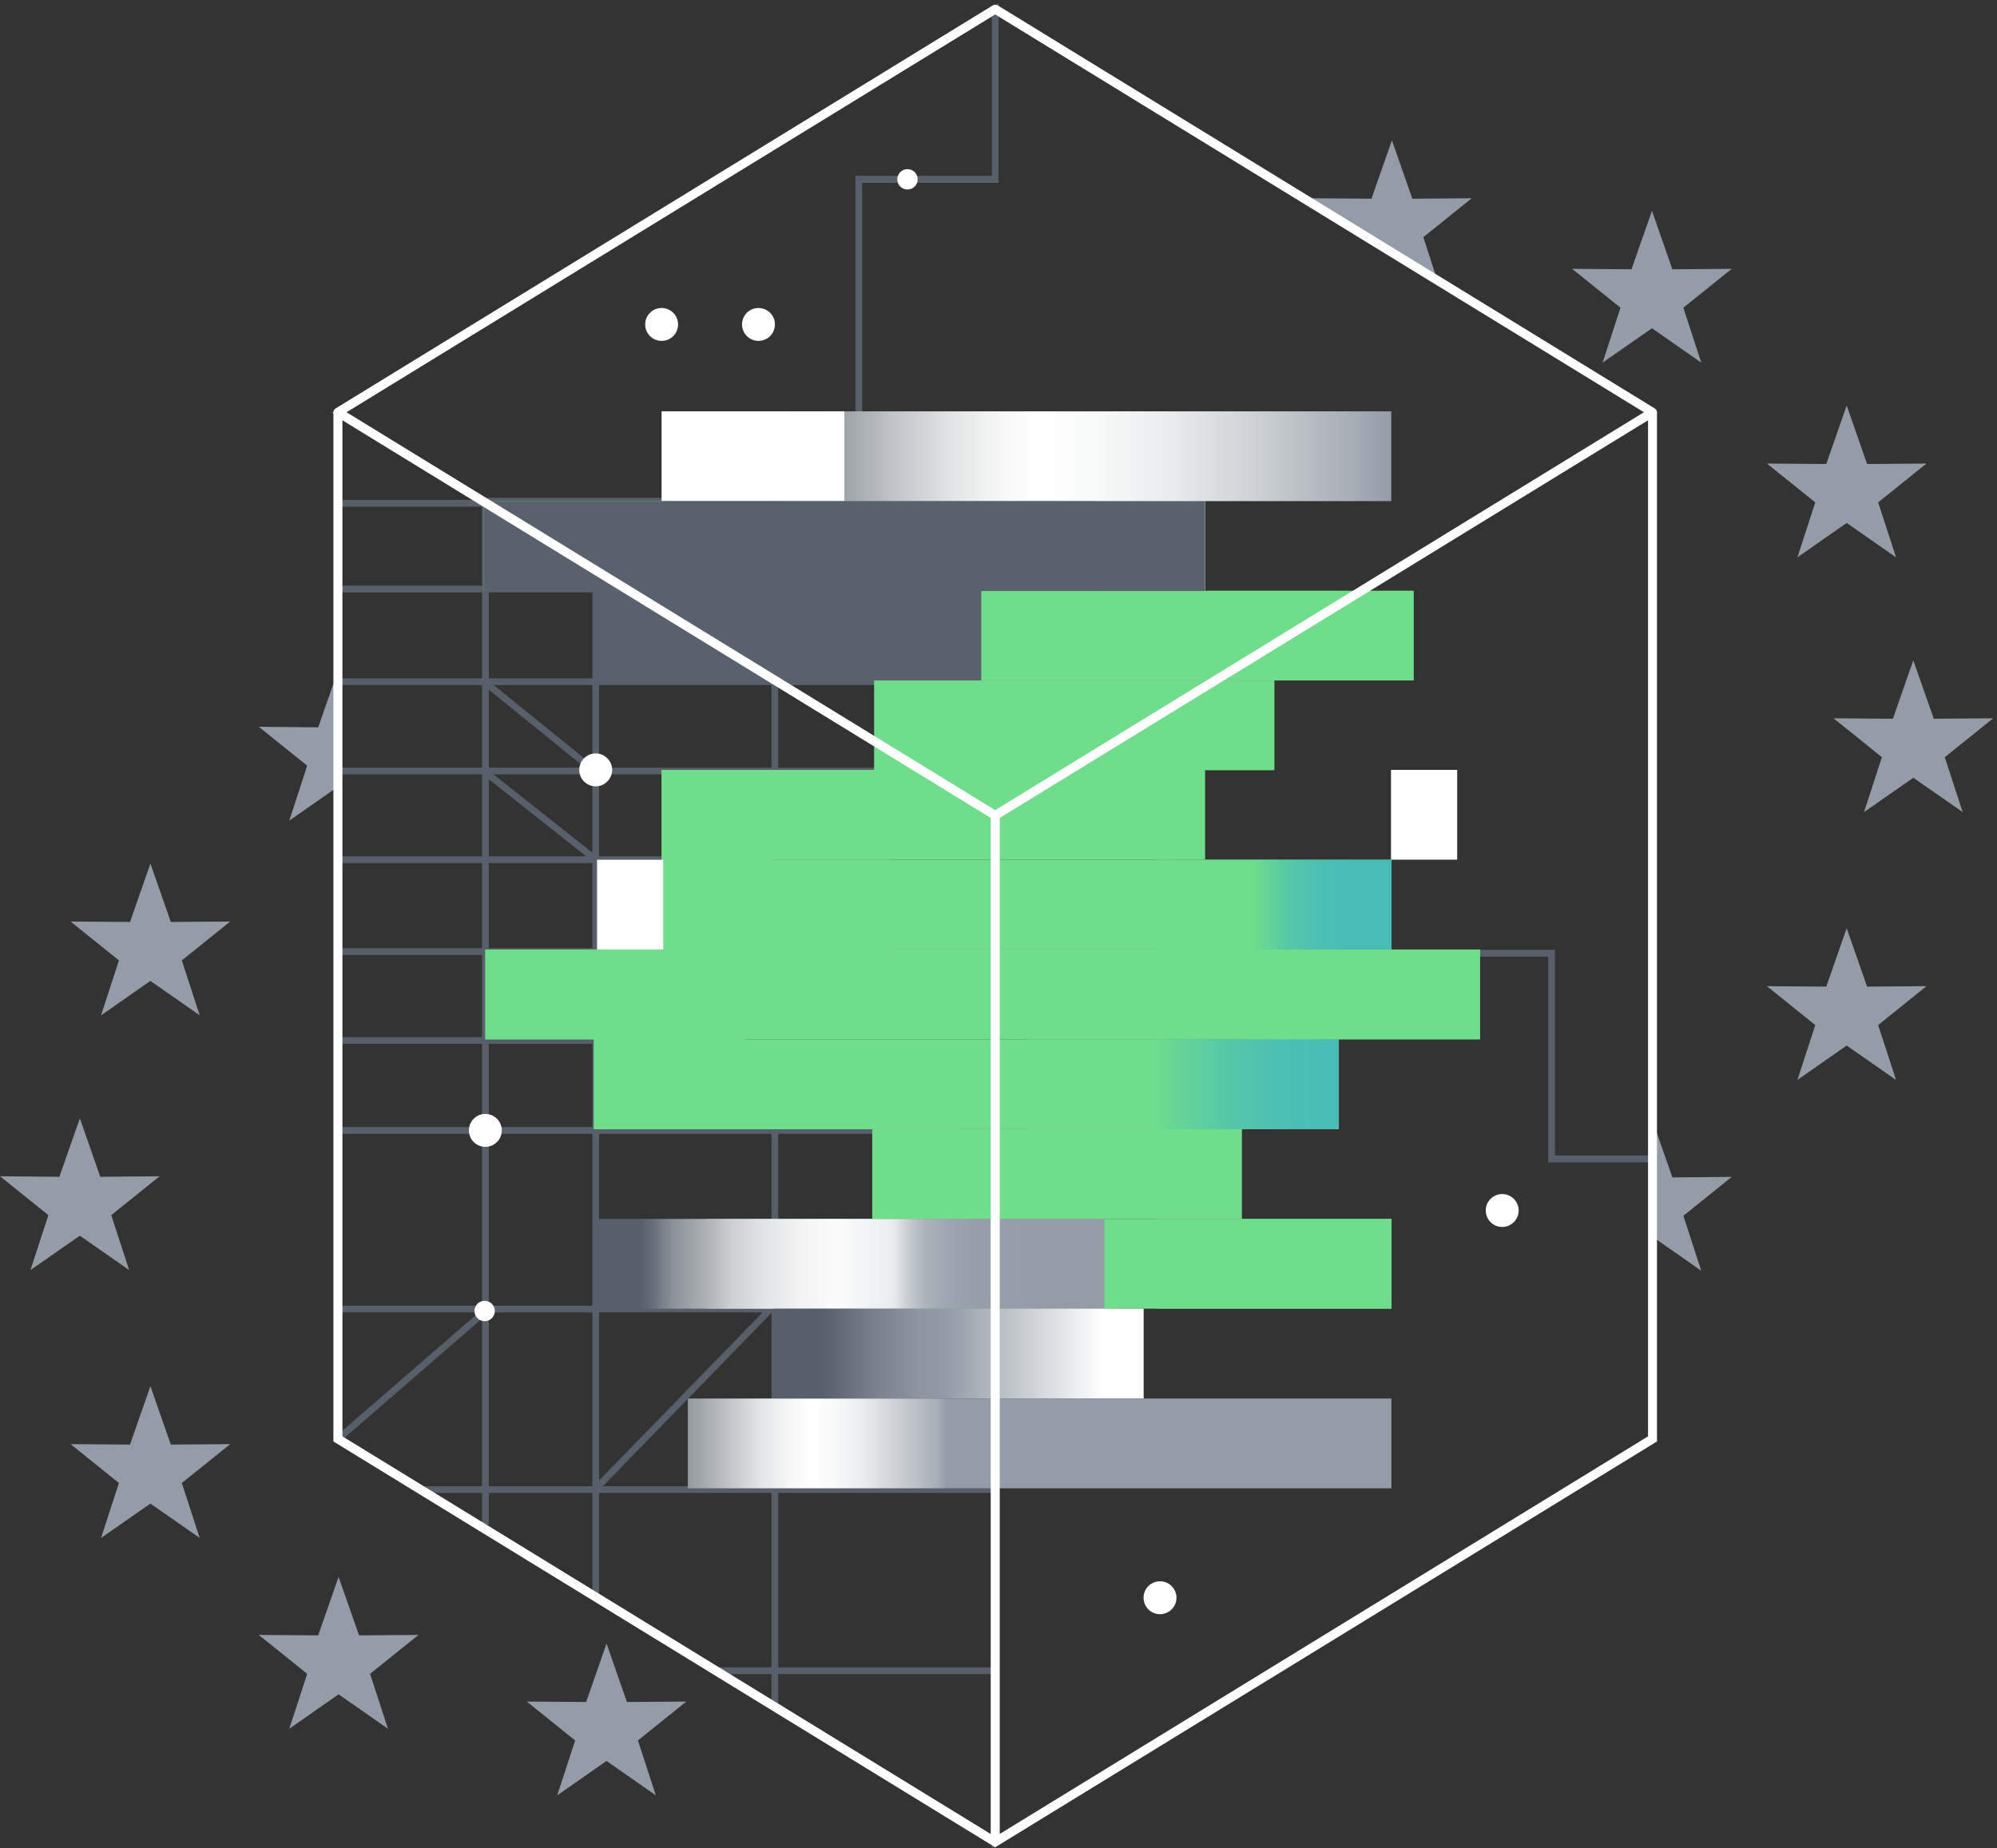 <svg fill="none" height="423" viewBox="0 0 457 423" width="457" xmlns="http://www.w3.org/2000/svg" xmlns:xlink="http://www.w3.org/1999/xlink"><rect x="0" y="0" width="457" height="423" fill="#333333" stroke="none"/><linearGradient id="a"><stop offset=".13" stop-color="#59626c"/><stop offset=".23" stop-color="#949aa0"/><stop offset=".32" stop-color="#c2c5c9"/><stop offset=".4" stop-color="#e3e5e6"/><stop offset=".47" stop-color="#f8f8f8"/><stop offset=".51" stop-color="#fff"/><stop offset=".59" stop-color="#f9fafa"/><stop offset=".7" stop-color="#e9ebed"/><stop offset=".81" stop-color="#ced2d6"/><stop offset=".94" stop-color="#a8afb7"/><stop offset="1" stop-color="#949da7"/></linearGradient><linearGradient id="b" gradientUnits="userSpaceOnUse" x1="151.406" x2="318.387" xlink:href="#a" y1="104.429" y2="104.429"/><linearGradient id="c" gradientUnits="userSpaceOnUse" x1="19126.8" x2="24995.9" xlink:href="#a" y1="3774" y2="3774"/><linearGradient id="d" gradientUnits="userSpaceOnUse" x1="127.767" x2="392.226" y1="289.276" y2="289.276"><stop offset=".07" stop-color="#57606a"/><stop offset=".08" stop-color="#636c75"/><stop offset=".1" stop-color="#8d939a"/><stop offset=".13" stop-color="#b0b4b9"/><stop offset=".15" stop-color="#cdcfd2"/><stop offset=".18" stop-color="#e3e5e6"/><stop offset=".21" stop-color="#f3f3f4"/><stop offset=".24" stop-color="#fcfcfc"/><stop offset=".29" stop-color="#eaecee"/><stop offset=".3" stop-color="#cfd3d8"/><stop offset=".31" stop-color="#b9bfc6"/><stop offset=".32" stop-color="#a8b0b8"/><stop offset=".34" stop-color="#9da5ae"/><stop offset=".36" stop-color="#969fa9"/><stop offset=".42" stop-color="#949da7"/></linearGradient><linearGradient id="e" gradientUnits="userSpaceOnUse" x1="117.394" x2="353.835" y1="330.392" y2="330.392"><stop offset=".13" stop-color="#59626c"/><stop offset=".17" stop-color="#949aa0"/><stop offset=".21" stop-color="#c2c5c9"/><stop offset=".24" stop-color="#e3e5e6"/><stop offset=".27" stop-color="#f8f8f8"/><stop offset=".29" stop-color="#fff"/><stop offset=".31" stop-color="#f9fafa"/><stop offset=".34" stop-color="#e9ebed"/><stop offset=".37" stop-color="#ced2d6"/><stop offset=".41" stop-color="#a8afb7"/><stop offset=".42" stop-color="#949da7"/></linearGradient><linearGradient id="f" gradientUnits="userSpaceOnUse" x1="177.109" x2="261.715" y1="309.844" y2="309.844"><stop offset=".13" stop-color="#57606a"/><stop offset=".27" stop-color="#78818b"/><stop offset=".39" stop-color="#8d96a0"/><stop offset=".47" stop-color="#949da7"/><stop offset=".89" stop-color="#fff"/></linearGradient><linearGradient id="g"><stop offset=".41" stop-color="#6fdd8b"/><stop offset=".48" stop-color="#65d596"/><stop offset=".65" stop-color="#56c7a8"/><stop offset=".81" stop-color="#4cbfb3"/><stop offset="1" stop-color="#49bcb7"/></linearGradient><linearGradient id="h" gradientUnits="userSpaceOnUse" x1="234.904" x2="306.391" xlink:href="#g" y1="248.181" y2="248.181"/><linearGradient id="i" gradientUnits="userSpaceOnUse" x1="14519.2" x2="15924" xlink:href="#g" y1="4680.71" y2="4680.71"/><linearGradient id="j" gradientUnits="userSpaceOnUse" x1="13969.2" x2="15374" xlink:href="#g" y1="5361.47" y2="5361.47"/><linearGradient id="k" gradientUnits="userSpaceOnUse" x1="264.828" x2="318.449" y1="207.065" y2="207.065"><stop offset=".41" stop-color="#6fdd8b"/><stop offset=".46" stop-color="#65d596"/><stop offset=".57" stop-color="#56c7a8"/><stop offset=".69" stop-color="#4cbfb3"/><stop offset=".82" stop-color="#49bcb7"/></linearGradient><linearGradient id="l" gradientUnits="userSpaceOnUse" x1="19662.1" x2="25398" xlink:href="#g" y1="17625.8" y2="17625.8"/><linearGradient id="m" gradientUnits="userSpaceOnUse" x1="29871.2" x2="43189.7" xlink:href="#a" y1="3547.84" y2="3547.84"/><path d="m34.423 197.671 4.666 13.364 13.589-.102-11.072 8.903 4.093 12.566-11.277-7.88-11.297 7.88 4.093-12.566-11.052-8.903 13.589.102z" fill="#949da7"/><path d="m34.423 317.294 4.666 13.364 13.589-.102-11.072 8.902 4.093 12.567-11.277-7.859-11.297 7.859 4.093-12.567-11.052-8.902 13.589.102z" fill="#949da7"/><path d="m77.482 360.948 4.687 13.384 13.589-.102-11.072 8.903 4.093 12.566-11.297-7.88-11.277 7.88 4.093-12.566-11.072-8.903 13.589.102z" fill="#949da7"/><path d="m138.8 376.215 4.667 13.364 13.589-.102-11.072 8.903 4.093 12.566-11.277-7.88-11.276 7.88 4.093-12.566-11.072-8.903 13.589.102z" fill="#949da7"/><path d="m18.276 255.978 4.666 13.385 13.589-.123-11.072 8.903 4.093 12.566-11.277-7.859-11.297 7.859 4.093-12.566-11.072-8.903 13.589.123z" fill="#949da7"/><path d="m378.042 48.27 4.666 13.364 13.589-.102-11.072 8.903 4.093 12.566-11.276-7.859-11.298 7.859 4.094-12.566-11.072-8.903 13.589.102z" fill="#949da7"/><path d="m422.599 92.825 4.667 13.384 13.589-.102-11.052 8.882 4.093 12.587-11.297-7.88-11.276 7.88 4.093-12.587-11.072-8.882 13.589.102z" fill="#949da7"/><path d="m422.599 212.468 4.667 13.364 13.589-.102-11.052 8.902 4.093 12.566-11.297-7.879-11.276 7.879 4.093-12.566-11.072-8.902 13.589.102z" fill="#949da7"/><path d="m437.845 151.152 4.687 13.364 13.589-.102-11.072 8.903 4.094 12.566-11.298-7.859-11.276 7.859 4.093-12.566-11.072-8.903 13.589.102z" fill="#949da7"/><path d="m77.339 180.071v-26.524l-4.523 12.934-13.589-.123 11.072 8.903-4.093 12.566z" fill="#949da7"/><path d="m396.301 269.383-13.59.123-4.543-13.016v26.585l11.154 7.798-4.093-12.587z" fill="#949da7"/><path d="m328.93 64.172-3.213-9.885 11.072-8.903-13.589.102-4.666-13.364-4.687 13.364-13.589-.102 6.262 5.035z" fill="#949da7"/><g fill="#57606a"><path d="m197.293 115.48h-86.816l-34.608-21.1 152.655-93.652v41.136h-31.231zm-86.386-1.535h84.851v-73.677h31.231v-36.838l-148.173 90.889z"/><path d="m226.986 423v-152.859l74.332-52.72h54.521v47.071h23.086v65.245l-.348.225zm1.535-152.102v149.401l148.869-91.319v-62.933h-23.086v-47.071h-52.495z"/><path d="m111.845 114.723h-1.534v234.313h1.534z"/><path d="m137.099 131.935h-1.535v233.617h1.535z"/><path d="m178.092 102.853h-1.535v287.709h1.535z"/><path d="m227.704 340.195h-132.046v1.535h132.046z"/><path d="m227.05 381.659h-63.198v1.535h63.198z"/><path d="m255.455 298.875h-177.971v1.535h177.971z"/><path d="m282.88 257.984h-205.396v1.535h205.396z"/><path d="m301.544 237.395h-224.06v1.535h224.06z"/><path d="m314.315 217.052h-236.831v1.535h236.831z"/><path d="m268.779 196.013h-191.295v1.535h191.295z"/><path d="m268.779 175.711h-191.295v1.535h191.295z"/><path d="m283.105 155.266h-205.621v1.535h205.621z"/><path d="m274.038 134.063h-196.554v1.535h196.554z"/><path d="m274.038 114.437h-196.554v1.534h196.554z"/><path d="m110.59 299.533-33.754 29.27 1.006 1.16 33.754-29.27z"/><path d="m111.427 176.064-.952 1.204 25.384 20.097.953-1.203z"/><path d="m111.571 155.665-.966 1.193 25.261 20.449.966-1.193z"/><path d="m188.972 285.551-53.615 55.114 1.101 1.071 53.614-55.114z"/></g><path d="m318.387 94.155h-166.981v20.548h166.981z" fill="url(#b)"/><path d="m193.218 94.155h-41.812v20.548h41.812z" fill="#fff"/><path d="m275.78 114.723h-165.098v20.548h165.098z" fill="#6fdd8b"/><path d="m275.778 114.723h-25.419v20.548h25.419z" fill="#fff"/><path d="m234.885 135.209h-98.973v20.548h98.973z" fill="url(#c)"/><path d="m323.524 135.209h-98.973v20.548h98.973z" fill="#6fdd8b"/><path d="m275.777 176.223h-124.371v20.548h124.371z" fill="#6fdd8b"/><path d="m318.387 196.791h-166.981v20.548h166.981z" fill="#6fdd8b"/><path d="m306.29 237.907h-170.378v20.548h170.378z" fill="#6fdd8b"/><path d="m318.409 279.002h-156.727v20.548h156.727z" fill="#6fdd8b"/><path d="m252.752 279.002h-116.84v20.548h116.84z" fill="url(#d)"/><path d="m318.409 320.118h-161.005v20.548h161.005z" fill="url(#e)"/><path d="m284.209 258.455h-84.605v20.547h84.605z" fill="#6fdd8b"/><path d="m261.715 299.55h-84.606v20.548h84.606z" fill="url(#f)"/><path d="m338.689 217.339h-227.621v20.548h227.621z" fill="#6fdd8b"/><path d="m291.638 155.757h-91.605v20.548h91.605z" fill="#6fdd8b"/><path d="m306.391 237.907h-71.487v20.548h71.487z" fill="url(#h)"/><path d="m338.669 217.339h-53.62v20.548h53.62z" fill="url(#i)"/><path d="m318.449 279.002h-53.621v20.548h53.621z" fill="url(#j)"/><path d="m318.449 196.791h-53.621v20.548h53.621z" fill="url(#k)"/><path d="m177.112 176.223v20.568h26.646v21.039h-33.114v20.548h48.771v20.077h-83.501v-20.548h-24.846v-20.568h40.339v-41.116z" fill="url(#l)"/><path d="m275.78 114.723h-165.098v20.548h165.098z" fill="url(#m)"/><path d="m227.742 422.836-.532-.327-150.915-92.567v-235.562h2.067v234.395l149.38 91.646 149.401-91.646v-234.395h2.046v235.562l-.491.307z" fill="#fff"/><path d="m227.743 187.663c-.187.004-.372-.045-.532-.143l-150.424-92.28c-.148-.092-.27-.22-.355-.372-.085-.152-.129-.324-.129-.498s.044-.346.129-.498c.085-.152.207-.28.355-.372l150.424-92.28c.163-.099.351-.152.542-.152.192 0 .379.053.543.152l150.403 92.28c.148.092.27.22.355.372s.129.324.129.498-.044.345-.129.498c-.085.152-.207.28-.355.372l-150.403 92.28c-.168.097-.359.147-.553.143zm-148.439-93.303 148.439 91.073 148.459-91.073-148.459-91.053z" fill="#fff"/><path d="m228.786 186.64h-2.067v234.989h2.067z" fill="#fff"/><path d="m333.467 176.223h-15.145v20.548h15.145z" fill="#fff"/><path d="m151.774 196.791h-15.145v20.548h15.145z" fill="#fff"/><path d="m173.57 78.028c2.08 0 3.766-1.686 3.766-3.766 0-2.08-1.686-3.766-3.766-3.766-2.079 0-3.765 1.686-3.765 3.766 0 2.08 1.686 3.766 3.765 3.766z" fill="#fff"/><path d="m343.768 280.844c2.079 0 3.765-1.686 3.765-3.765 0-2.08-1.686-3.766-3.765-3.766-2.08 0-3.766 1.686-3.766 3.766 0 2.079 1.686 3.765 3.766 3.765z" fill="#fff"/><path d="m265.461 369.482c2.08 0 3.766-1.686 3.766-3.766s-1.686-3.766-3.766-3.766-3.766 1.686-3.766 3.766 1.686 3.766 3.766 3.766z" fill="#fff"/><path d="m111.066 262.507c2.08 0 3.766-1.686 3.766-3.766s-1.686-3.766-3.766-3.766c-2.079 0-3.765 1.686-3.765 3.766s1.686 3.766 3.765 3.766z" fill="#fff"/><path d="m151.408 78.028c2.08 0 3.766-1.686 3.766-3.766 0-2.08-1.686-3.766-3.766-3.766-2.079 0-3.765 1.686-3.765 3.766 0 2.08 1.686 3.766 3.765 3.766z" fill="#fff"/><path d="m136.32 179.989c2.08 0 3.766-1.686 3.766-3.766s-1.686-3.766-3.766-3.766c-2.079 0-3.765 1.686-3.765 3.766s1.686 3.766 3.765 3.766z" fill="#fff"/><path d="m110.905 302.415c1.289 0 2.333-1.044 2.333-2.333 0-1.288-1.044-2.333-2.333-2.333-1.288 0-2.333 1.045-2.333 2.333 0 1.289 1.045 2.333 2.333 2.333z" fill="#fff"/><path d="m207.669 43.379c1.289 0 2.333-1.044 2.333-2.333 0-1.288-1.044-2.333-2.333-2.333-1.288 0-2.333 1.045-2.333 2.333 0 1.289 1.045 2.333 2.333 2.333z" fill="#fff"/></svg>